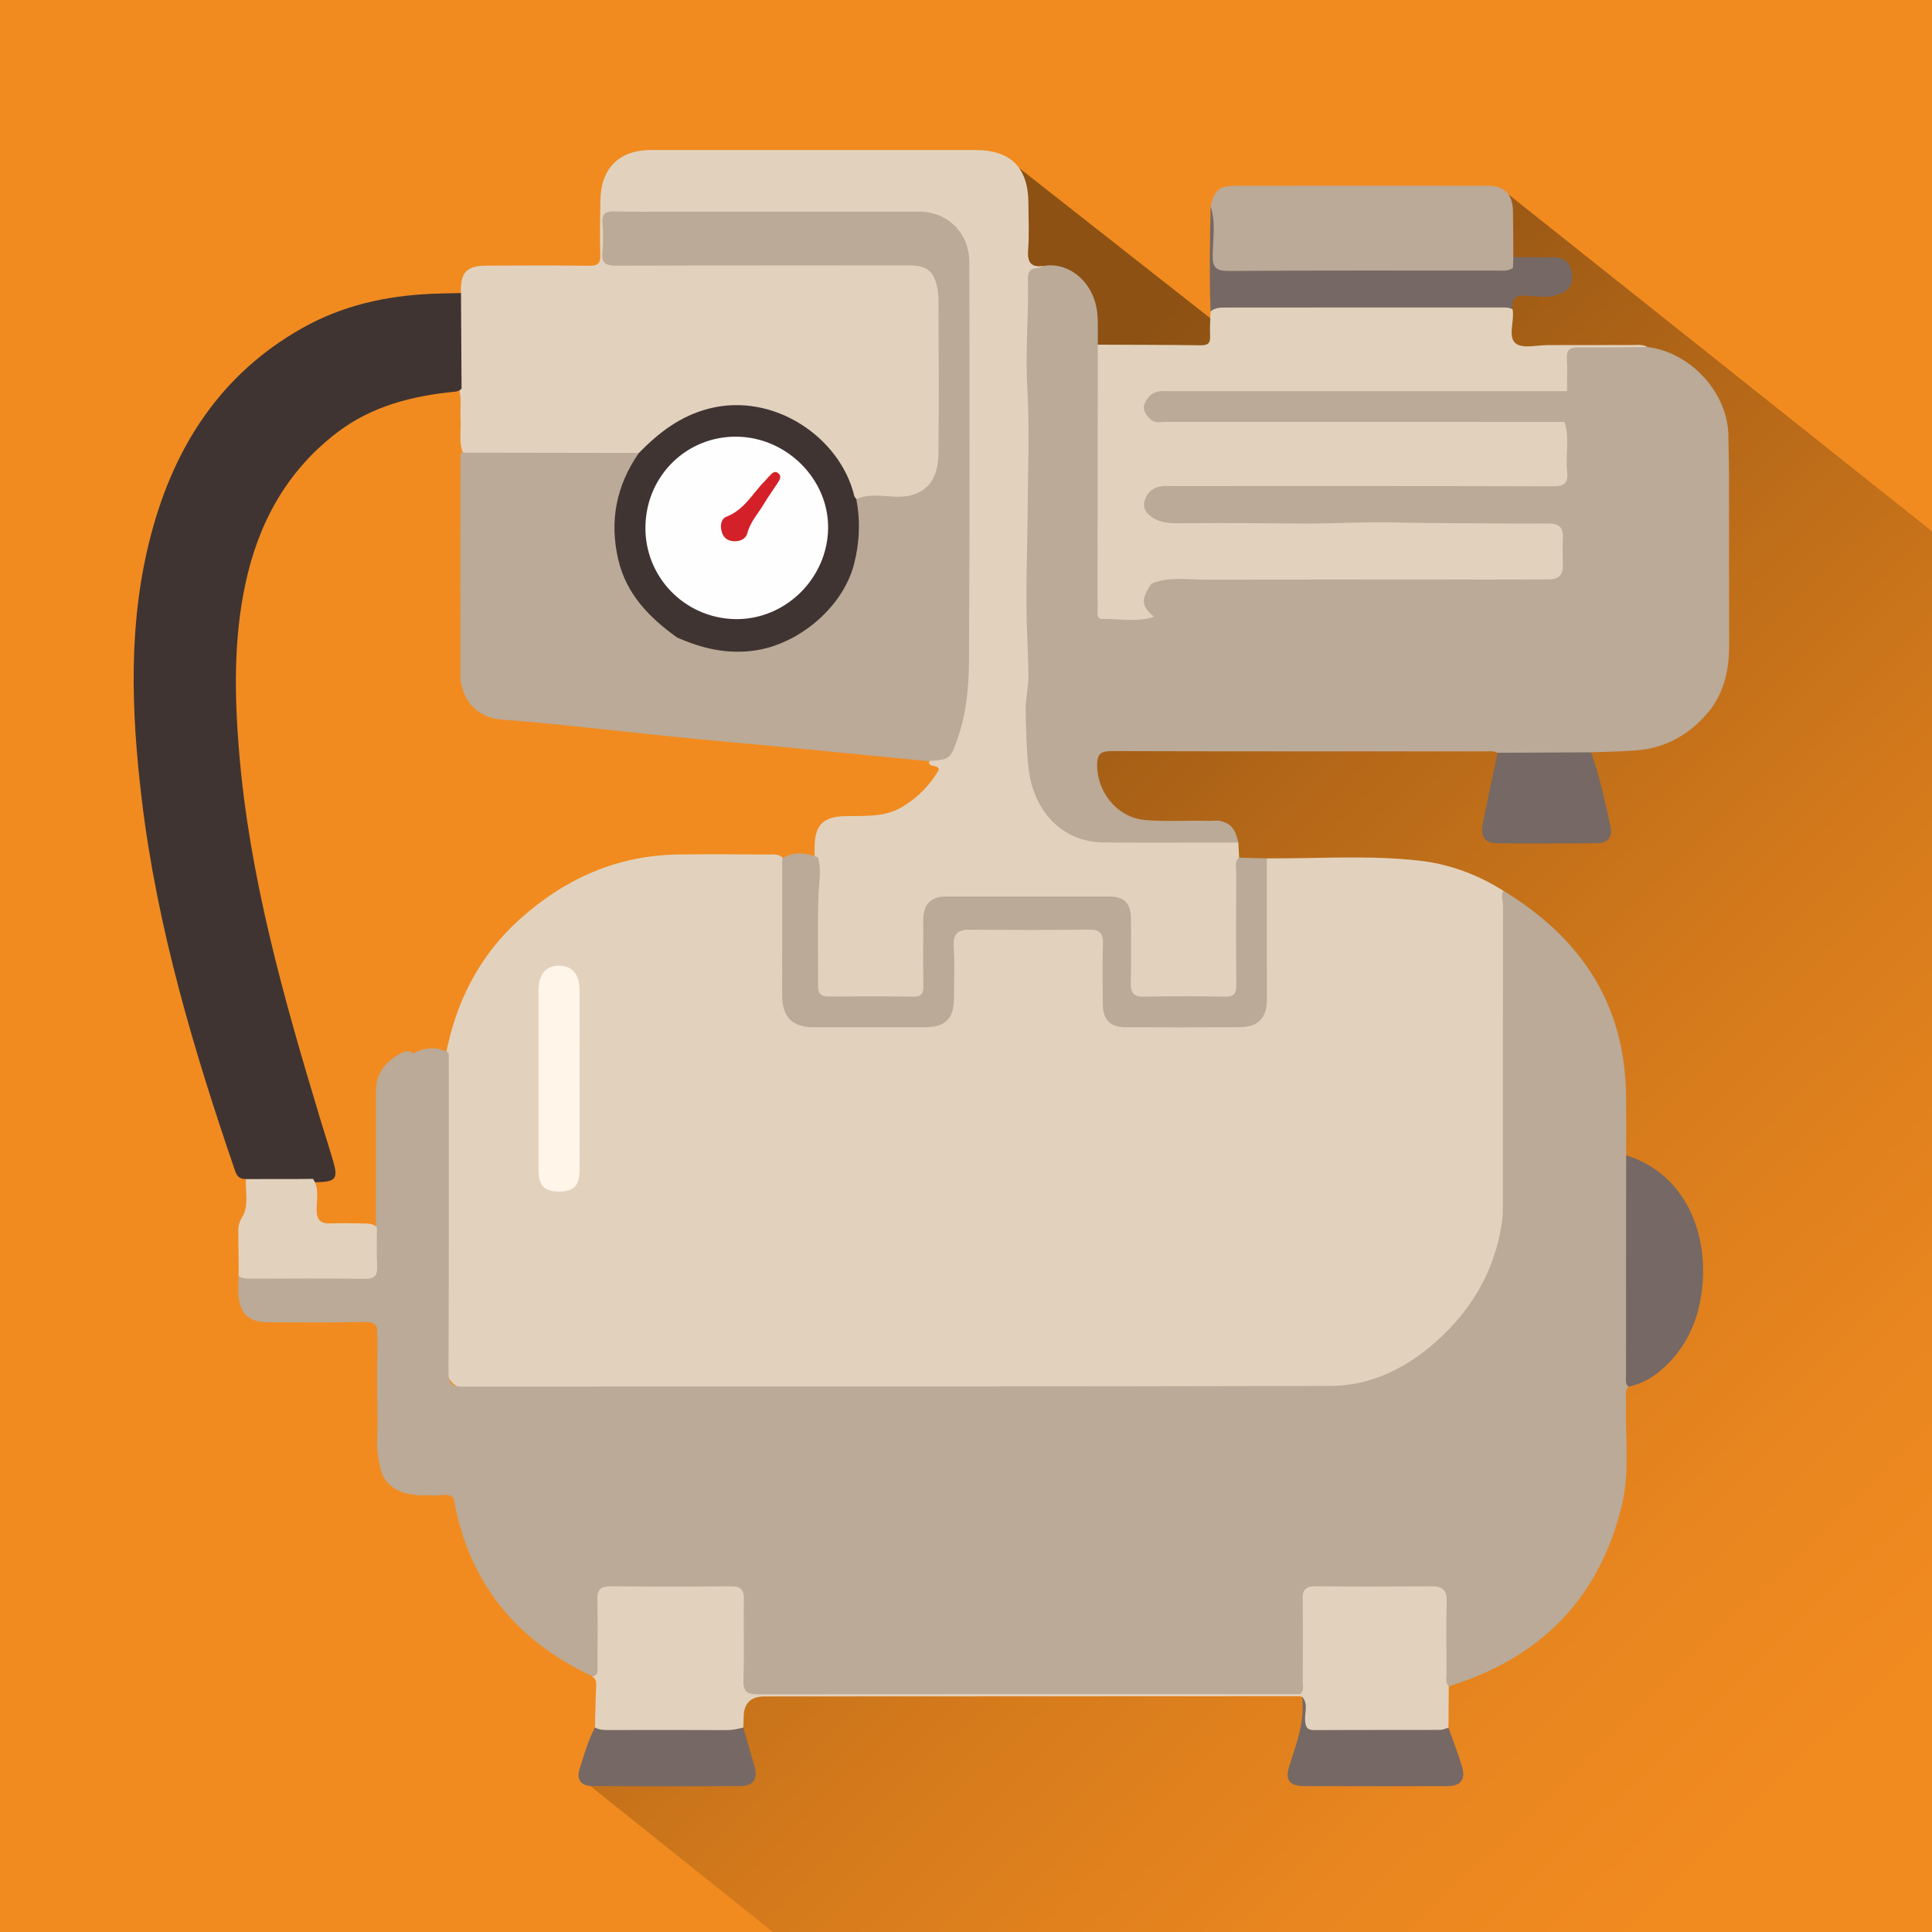 <?xml version="1.0" encoding="UTF-8"?>
<svg id="_Слой_1" data-name="Слой 1" xmlns="http://www.w3.org/2000/svg" width="200" height="200" xmlns:xlink="http://www.w3.org/1999/xlink" viewBox="0 0 200 200">
  <defs>
    <style>
      .cls-1 {
        fill: #fefefe;
      }

      .cls-1, .cls-2, .cls-3, .cls-4, .cls-5, .cls-6, .cls-7, .cls-8, .cls-9 {
        stroke-width: 0px;
      }

      .cls-2 {
        fill: #766864;
      }

      .cls-3 {
        fill: url(#_Безымянный_градиент_3);
      }

      .cls-4 {
        fill: #d42028;
      }

      .cls-5 {
        fill: #3f3432;
      }

      .cls-6 {
        fill: #e2d2bd;
      }

      .cls-7 {
        fill: #fff5e9;
      }

      .cls-8 {
        fill: #f18b20;
      }

      .cls-9 {
        fill: #baaa97;
      }
    </style>
    <linearGradient id="_Безымянный_градиент_3" data-name="Безымянный градиент 3" x1="190.433" y1="181.815" x2="81.65" y2="69.645" gradientUnits="userSpaceOnUse">
      <stop offset="0" stop-color="#f18b20"/>
      <stop offset=".166" stop-color="#e9861f"/>
      <stop offset=".409" stop-color="#d67b1c"/>
      <stop offset=".699" stop-color="#b56818"/>
      <stop offset="1" stop-color="#8d5113"/>
    </linearGradient>
  </defs>
  <rect class="cls-8" width="200" height="200"/>
  <polygon class="cls-3" points="133 39 156 20 200 55 200 200 80 200 60 184 103 85 105 17 133 39"/>
  <g>
    <path class="cls-6" d="m131.146,88.858c5.248.035,10.506-.351,15.741.23,3.148.349,6.07,1.438,8.755,3.135.361.695.353,1.451.354,2.203.003,10.173.111,20.348-.04,30.519-.092,6.186-3.096,11.052-7.816,14.895-3.418,2.783-7.359,4.104-11.779,4.102-29.058-.014-58.116-.007-87.174-.008q-3.149-0-3.151-3.183c-.001-9.731-.001-19.462.001-29.192 0-.751-.033-1.504.087-2.25,1.052-5.539,3.454-10.355,7.692-14.158,4.666-4.187,10.071-6.61,16.41-6.693,3.044-.04,6.089-.019,9.134.003.637.005,1.351-.147,1.817.516.268.635.204,1.306.205,1.966.008,3.894-.01,7.787.009,11.681.011,2.424.866,3.284,3.282,3.297,3.584.019,7.167.021,10.751-.001,2.126-.013,2.846-.733,2.908-2.884.05-1.725-.03-3.452.034-5.176.053-1.438.501-1.953,1.927-1.983,4.158-.088,8.317-.069,12.475-.009,1.3.019,1.72.48,1.777,1.811.081,1.901-.002,3.805.037,5.707.04,1.959.599,2.522,2.562,2.534,3.539.021,7.079.031,10.618-.004,2.247-.023,2.953-.732,2.966-2.952.025-4.071-0-8.141.014-12.212.002-.652-.102-1.342.403-1.894Z"/>
    <path class="cls-9" d="m46.455,109.011c0,11.013.018,22.026-.025,33.038-.004,1.154.278,1.495,1.468,1.493,29.94-.034,59.881.009,89.821-.072,4.182-.011,7.836-1.821,10.972-4.616,3.651-3.253,5.981-7.234,6.754-12.088.069-.433.125-.873.126-1.31.007-10.57 0-21.141.021-31.711.001-.504-.265-1.028.048-1.523,7.897,4.794,12.531,11.561,12.687,21.023.035,2.117.009,4.236.011,6.353.294.509.409,1.057.41,1.644.009,7.045-.005,14.091.007,21.136.001.401-.053.789-.173,1.17-.427.448-.227,1.006-.246,1.516-.129,3.563.414,7.173-.422,10.684-2.316,9.732-8.451,15.888-17.937,18.818-.839-.249-.624-.983-.638-1.539-.055-2.207-.004-4.417-.029-6.625-.017-1.55-.199-1.741-1.782-1.752-3.533-.025-7.067-.023-10.6-.001-1.437.009-1.612.183-1.632,1.601-.036,2.517.015,5.035-.027,7.553-.01.626.129,1.37-.689,1.692-18.793.018-37.586.004-56.378.006-1.408 0-1.589-.15-1.624-1.595-.059-2.476.003-4.953-.027-7.429-.02-1.643-.182-1.808-1.851-1.817-3.537-.02-7.075-.02-10.612-0-1.655.009-1.778.151-1.799,1.846-.023,1.901.051,3.805-.042,5.703-.027.555.175,1.446-.929,1.313-7.935-3.71-12.853-9.768-14.366-18.472-.721-.585-1.556-.127-2.33-.248-.636-.099-1.297.107-1.931-.116-.156-.018-.312-.037-.468-.055.006-.091.01-.239.05-.246,1.564-.297,1.495-1.312,1.162-2.508-.128-.459-.043-.969-.043-1.455-.001-11.991.002-23.983-.005-35.974-.001-1.247.022-2.498.488-3.661.321-.801.129-1.146-.687-1.255-.223-.03-.397-.184-.494-.401,1.031-.749,2.791-.805,3.762-.12Z"/>
    <path class="cls-6" d="m128.191,87.217c.029.523.057,1.046.086,1.569.219.873.102,1.761.104,2.641.01,3.404.03,6.807-.008,10.211-.017,1.561-.338,1.894-1.865,1.92-2.607.045-5.216.054-7.823-.004-1.523-.034-1.955-.482-2.005-2.019-.064-1.988.012-3.978-.032-5.967-.04-1.793-.542-2.323-2.305-2.334-5.348-.031-10.696-.028-16.044-.001-1.637.008-2.225.592-2.282,2.252-.07,2.032.009,4.067-.033,6.099-.034,1.634-.342,1.957-1.947,1.979-2.563.035-5.127.043-7.69-.004-1.609-.029-2.09-.459-2.05-2.085.087-3.487-.274-6.983.184-10.463.082-.62-.027-1.235-.11-1.845-.051-.525-.054-1.054-.042-1.583.048-2.154.892-3.034,3.073-3.093,2.065-.056,4.156.159,6.049-.987,1.622-.981,2.87-2.295,3.734-3.809-.039-.706-1.484-.065-.853-1.184,1.572-.082,2.111-1.135,2.497-2.471.783-2.707,1.065-5.487,1.078-8.265.062-13.318.025-26.636.032-39.954.001-1.269-.192-2.464-.954-3.52-1.015-1.406-2.382-1.993-4.112-1.986-6.415.026-12.83.011-19.246.01-3.716-0-7.433-.01-11.149.005-1.53.006-1.663.136-1.67,1.674-.015,3.429-.175,3.053,2.95,3.058,9.07.013,18.14.004,27.209.005.575 0,1.151-.022,1.724.041,1.328.145,2.202.84,2.564,2.143.251.903.327,1.825.327,2.759-.001,4.69.001,9.38-.002,14.07-0.0.62-.025,1.238-.128,1.851-.426,2.535-1.859,3.795-4.423,3.856-1.327.032-2.655-.014-3.978.071-.982-.006-1.005-.858-1.255-1.475-1.646-4.049-4.552-6.732-8.799-7.736-4.213-.996-7.954.115-11.131,3.076-.64.596-1.172,1.351-2.137,1.489-5.551.154-11.099.06-16.648.051-.264-0-.526-.05-.776-.144-.161-.066-.293-.17-.399-.308-.432-1.111-.153-2.271-.226-3.407-.07-1.096.14-2.209-.195-3.291-.257-2.927-.102-5.859-.096-8.789.001-.358.142-.682.331-.984-.083-2.116.569-2.831,2.646-2.839,3.534-.014,7.07-.039,10.603.015.932.014,1.208-.24,1.174-1.174-.066-1.853-.013-3.71.009-5.566.04-3.36,1.937-5.246,5.266-5.246,11.178-.001,22.356-.001,33.534.002,3.692.001,5.508,1.832,5.509,5.538.001,1.591.095,3.189-.029,4.77-.102,1.3.272,1.888,1.612,1.686-1.299.839-1.162,2.132-1.215,3.45-.318,7.861.175,15.722-.103,23.588-.133,3.776-.363,7.581.089,11.38.34,2.86-.186,5.734-.218,8.607-.02,1.78.147,3.537.319,5.29.404,4.131,3.556,6.953,7.682,6.981,3.893.027,7.785.004,11.678.008.662.001,1.336-.044,1.913.385Z"/>
    <path class="cls-9" d="m128.191,87.217c-4.646.002-9.292.037-13.937-.005-4.46-.04-7.301-3.419-7.78-7.682-.221-1.962-.26-3.94-.299-5.917-.025-1.249.291-2.45.284-3.685-.011-2.293-.178-4.587-.2-6.871-.032-3.34.096-6.694.12-10.035.031-4.339.21-8.68-.037-13.032-.209-3.694.156-7.418.069-11.123-.035-1.468,1.1-.902,1.635-1.34,2.643-.46,5.277,1.732,5.555,5.004.089,1.043.033,2.098.044,3.148.509.652.403,1.425.403,2.166.008,7.815.004,15.63.006,23.445 0.0.485-.004.97.038,1.456.051.574.338.909.92.911,1.449.005,2.904.202,4.343-.123.797-.321,1.634-.356,2.478-.356,11.851-.001,23.703.003,35.554-.005,1.286-.001,2.55.243,3.835.262,1.059.016,1.583.661,1.642,1.703.055.972.025,1.945.037,2.918.011.955.389,1.492,1.417,1.488,2.519-.008,5.034.076,7.539-.365,2.612-.46,4.504-1.929,6.032-3.986.46-.619.368-1.348.369-2.048.01-5.528-.009-11.056.021-16.584.003-.644-.25-1.449.633-1.816.027,1.588.075,3.175.078,4.763.009,5.786-.01,11.573.009,17.359.009,2.644-.613,5.12-2.364,7.101-1.878,2.125-4.289,3.479-7.192,3.709-1.576.125-3.16.138-4.741.202-.341.435-.84.456-1.32.464-2.333.039-4.666.03-6.999.006-.492-.005-.967-.083-1.357-.423-.46-.229-.955-.146-1.436-.146-12.819-.003-25.638.013-38.457-.026-1.179-.004-1.56.267-1.559,1.51.002,2.461,1.797,5.245,4.838,5.615,2.27.207,4.546.027,6.818.095.475.014.964-.11,1.423.112,1.056.318,1.323,1.204,1.535,2.13Z"/>
    <path class="cls-5" d="m47.721,30.341c.02,3.294.04,6.588.061,9.882-.053.052-.107.104-.159.157-.13.075-.269.126-.416.156-4.467.432-8.718,1.474-12.368,4.283-5.194,3.998-8.105,9.359-9.448,15.676-1.209,5.688-1.116,11.442-.652,17.174,1.061,13.093,4.632,25.653,8.408,38.158.448,1.482.934,2.953,1.361,4.441.492,1.718.223,2.054-1.544,2.109-.221.007-.442-.006-.665 0-.549.045-1.098.012-1.647.011-1.734-.092-3.504.392-5.195-.335-.583.003-.898-.194-1.118-.835-4.296-12.541-8.075-25.216-9.659-38.429-1.109-9.251-1.443-18.516,1.005-27.634,2.429-9.049,7.209-16.44,15.559-21.166,4.163-2.356,8.692-3.369,13.43-3.574,1.015-.044,2.031-.053,3.046-.078Z"/>
    <path class="cls-9" d="m84.659,88.74c.392,1.165.145,2.324.092,3.511-.146,3.304-.051,6.618-.061,9.928-.002.76.414.982,1.1.979,2.919-.011,5.839-.029,8.757.011.846.012,1.049-.334,1.037-1.103-.034-2.255-.02-4.512-.009-6.767.009-1.74.764-2.499,2.468-2.499,5.573-.003,11.146-.004,16.719-0,1.624.001,2.313.697,2.317,2.329.006,2.212.037,4.424-.015,6.634-.024,1.014.298,1.431,1.364,1.41,2.785-.054,5.573-.053,8.359.001.946.018,1.204-.311,1.195-1.221-.041-3.892-.024-7.785-.008-11.677.002-.504-.202-1.076.301-1.49.957.024,1.913.048,2.87.072.002,4.868.008,9.735.004,14.603-.001,1.919-.896,2.86-2.823,2.873-3.938.026-7.876.018-11.814.003-1.589-.006-2.337-.77-2.35-2.373-.017-2.08-.047-4.161.014-6.239.031-1.066-.283-1.505-1.421-1.491-4.114.052-8.23.044-12.345.006-1.235-.011-1.751.396-1.677,1.705.102,1.809.039,3.627.022,5.441-.02,2.086-.913,2.953-3.01,2.955-3.85.003-7.699.004-11.549-0-2.165-.002-3.224-1.079-3.225-3.276-.001-4.735.002-9.47.004-14.204,1.205-.735,2.439-.59,3.683-.12Z"/>
    <path class="cls-9" d="m125.326,21.379c.325-1.618.901-2.144,2.459-2.146,8.74-.009,17.48-.012,26.221-.002,1.733.002,2.577.858,2.615,2.609.034,1.588.027,3.178.038,4.767.258.409.32.827.056,1.259-.491.575-1.175.566-1.835.567-9.245.018-18.491.023-27.736-.002-1.602-.004-1.668-.145-1.704-1.765-.039-1.762.152-3.529-.114-5.286Z"/>
    <path class="cls-6" d="m61.318,173.524c.731-.13.527-.714.53-1.159.016-2.254.045-4.508-.009-6.761-.025-1.034.335-1.401,1.379-1.391,4.153.042,8.308.037,12.461.003.968-.008,1.34.322,1.324,1.307-.043,2.783.052,5.57-.046,8.351-.044,1.262.386,1.526,1.568,1.524,18.692-.033,37.384-.021,56.076-.02.091.048.122.096.092.144-.03.048-.06.072-.091.072-18.492.008-36.984.015-55.477.023q-2.138.001-2.142,2.159c-.001.353-.027.706-.041,1.059-.448.603-1.107.665-1.774.668-3.994.022-7.988.026-11.982-.004-.606-.005-1.258.009-1.596-.673.039-1.472.059-2.944.131-4.415.02-.403-.127-.657-.403-.888Z"/>
    <path class="cls-6" d="m134.603,175.595c-0-.072-.001-.144-.001-.216.434-.391.255-.909.257-1.373.016-2.824.035-5.649-.007-8.473-.015-.973.336-1.326,1.312-1.318,4.015.035,8.031.03,12.047.004,1.103-.007,1.583.368,1.548,1.551-.073,2.469-.031,4.942-.014,7.413.003.465-.172.98.234,1.384-.012,1.427-.024,2.853-.036,4.28-.32.62-.917.647-1.491.652-3.981.035-7.963.044-11.944-.002-1.397-.016-1.48-.2-1.517-1.667-.018-.725.23-1.485-.191-2.177l-.108.003-.088-.062Z"/>
    <path class="cls-9" d="m42.744,109.033c.653.514,1.468.002,2.238.371-1.131,1.607-1.189,3.437-1.187,5.3.014,12.195.008,24.39.001,36.585-0.0.712-.015,1.415.396,2.044.594.908.192,1.128-.713,1.081-.42-.022-.892-.155-1.257.219-1.852-.453-2.718-1.431-2.984-3.368-.183-3.523.033-7.051-.096-10.572-.166-4.527-.306-9.053-.235-13.583.014-4.68-.003-9.36.006-14.038-.028-1.801.852-3.069,2.376-3.919.44-.245.934-.537,1.454-.118Z"/>
    <path class="cls-2" d="m168.583,143.549c-.362-.305-.258-.726-.258-1.109.001-7.614.008-15.227.014-22.841,5.885,1.812,8.593,7.753,7.845,13.962-.363,3.015-1.509,5.693-3.737,7.832-1.097,1.054-2.346,1.851-3.865,2.156Z"/>
    <path class="cls-2" d="m125.326,21.379c.54,1.633.241,3.317.209,4.966-.025,1.322.301,1.714,1.681,1.704,9.246-.067,18.494-.034,27.741-.036.57-0,1.157.085,1.669-.278.221.172.294.418.35.677.338,1.581.339,1.553,1.993,1.602.841.025,1.749-.243,2.492.413-1.129.485-2.322.246-3.465.183-1.167-.065-1.575.311-1.41,1.419-.539.29-1.124.189-1.692.189-9.858.012-19.717.019-29.575.026-.139-3.622-.076-7.243.009-10.865Z"/>
    <path class="cls-2" d="m155.027,77.928c3.225-.016,6.451-.031,9.676-.047.91,2.525,1.454,5.148,2.031,7.758.222,1.003-.333,1.641-1.374,1.65-3.484.028-6.968.042-10.451.001-1.208-.014-1.67-.708-1.415-1.995.488-2.46,1.019-4.911,1.532-7.366Z"/>
    <path class="cls-2" d="m134.8,175.654c.653.724.256,1.596.304,2.395.041.682.155,1.057.959,1.052,4.332-.027,8.665-.008,12.997-.022.294-.001.588-.15.883-.231.467,1.326.981,2.638,1.389,3.982.415,1.365-.097,2.064-1.476,2.069-4.937.015-9.875.016-14.812-.001-1.609-.006-2.05-.64-1.55-2.176.748-2.3,1.591-4.579,1.307-7.068Z"/>
    <path class="cls-2" d="m61.591,178.826c.436.257.914.267,1.403.267,4.09-.006,8.181-.013,12.271.007.585.003,1.126-.131,1.678-.264.393,1.354.797,2.705,1.174,4.064.351,1.262-.138,1.988-1.454,1.995-5.122.028-10.245.028-15.368-.001-1.139-.006-1.644-.681-1.303-1.746.468-1.461.869-2.954,1.599-4.321Z"/>
    <path class="cls-6" d="m30.774,122.052c.543-.005,1.086-.01,1.63-.016.68,1.004.359,2.14.369,3.215.01,1.022.396,1.433,1.408,1.398,1.099-.038,2.202-.027,3.303.003.563.015,1.162-.043,1.591.462.172,1.492.007,2.989.086,4.48.043.816-.38,1.096-1.09,1.16-.439.039-.879.038-1.319.038-3.345-0-6.689.014-10.034-.009-.729-.005-1.533.119-2.011-.676-.011-1.592-.01-3.184-.038-4.775-.011-.612.242-1.111.553-1.601.737.144.612.775.636,1.248.044.869.417,1.267,1.303,1.269,3.727.008,3.162.247,3.25-2.985.029-1.074-.31-2.205.364-3.211Z"/>
    <path class="cls-9" d="m24.706,132.107c.436.266.918.258,1.406.258,3.875-.005,7.75-.045,11.624.022,1.104.019,1.354-.384,1.302-1.376-.069-1.317-.018-2.641-.019-3.962.041-.03.081-.061.122-.091.041.03.081.061.122.091-.008,8.072-.016,16.144-.024,24.216-.343-1.35-.135-2.724-.153-4.085-.038-2.964-.08-5.932.018-8.893.041-1.227-.369-1.462-1.496-1.436-3.273.074-6.548.023-9.822.028-2.033.003-2.984-.872-3.104-2.916-.036-.616.014-1.237.024-1.855Z"/>
    <path class="cls-6" d="m30.774,122.052c.007,1.809-.032,3.62.038,5.427.037.959-.336,1.272-1.23,1.171-.349-.04-.706.009-1.058-.009-.877-.046-1.861.291-2.606-.147-.909-.535-.229-1.638-.472-2.451-.035-.116-.148-.208-.225-.311.514-1.197.173-2.449.237-3.675,1.772-.001,3.544-.002,5.316-.003Z"/>
    <path class="cls-2" d="m161.46,30.427c-1.14-.009-2.285-.084-3.419-.007-1.064.073-1.57-.236-1.412-1.37.06-.43.001-.876-.004-1.314.011-.376.022-.752.033-1.128,1.314.011,2.629.066,3.941.019,1.073-.039,1.848.368,2.081,1.395.24,1.059-.021,2.008-1.22,2.407Z"/>
    <path class="cls-7" d="m59.997,111.79c0,3.095.007,6.191-.002,9.286-.005,1.695-.59,2.288-2.189,2.267-1.499-.02-2.055-.617-2.056-2.267-.006-6.191-.006-12.381-0-18.572.002-1.674.79-2.572,2.19-2.534,1.331.036,2.052.912,2.055,2.534.007,3.095.002,6.191.002,9.286Z"/>
    <path class="cls-9" d="m100.348,27.169c-.001-3.044-2.225-5.262-5.237-5.263-8.27-.002-16.541-0-24.811-0-2.211,0-4.424.042-6.633-.019-.956-.026-1.389.209-1.3,1.246.082.966.099,1.953-.005,2.915-.131,1.216.358,1.463,1.495,1.458,10.128-.042,20.256-.016,30.384-.036,1.174-.002,2.119.325,2.546,1.458.243.645.357,1.376.361,2.069.028,5.352.059,10.704-.001,16.055-.034,3.005-1.718,4.522-4.573,4.362-1.297-.073-2.649-.308-3.925.249-.396.412-.255.9-.195,1.377,1.199,9.591-7.954,16.35-16.278,13.403-.684-.242-1.347-.616-2.094-.625-.05-.54-.586-.693-.936-.969-5.385-4.237-6.709-10.779-3.373-16.74.212-.379.512-.733.367-1.22-6.028-.009-12.056-.019-18.084-.028l-0-0h0c-.197-.084-.325-.022-.383.185-.036,7.659-.006,15.318-.014,22.977-0.0.262-.033.53.105.775.373,2.12,1.989,3.53,4.146,3.693,2.189.165,4.376.365,6.56.587,4.011.408,8.017.862,12.028,1.264,3.407.342,6.82.628,10.229.955,5.1.489,10.199.992,15.299,1.488,2.371-.163,2.352-.169,3.133-2.422.892-2.572,1.133-5.269,1.15-7.928.088-13.755.047-27.51.04-41.266Z"/>
    <path class="cls-5" d="m70.084,65.987c-2.862-2.051-5.24-4.467-6.079-8.047-.938-4.002-.21-7.682,2.132-11.051,2.06-2.102,4.29-3.835,7.265-4.595,6.685-1.71,13.569,2.959,15.034,9.046.028.118.139.216.211.323.43,2.277.341,4.522-.249,6.775-1.176,4.496-5.81,8.336-10.42,8.923-2.84.362-5.379-.255-7.894-1.375Z"/>
    <path class="cls-6" d="m168.986,35.717c-2.912-.004-5.824.012-8.737.008-1.143-.002-2.632.393-3.34-.173-.831-.665-.154-2.229-.305-3.392-.006-.044-.013-.087-.02-.131-.36-.219-.762-.201-1.158-.201-9.493.008-18.986-.007-28.479.009-.572.001-1.158-.013-1.63.407-.021.834-.09,1.671-.048,2.503.036.72-.157,1.01-.939.998-3.561-.052-7.124-.049-10.686-.066-.007,7.344-.014,14.689-.02,22.033-.001,1.77-.009,3.54.007,5.309.004.41-.154,1.061.476,1.052,1.786-.028,3.594.356,5.357-.215-.653-1.115-1.075-2.224.078-3.298.053-.057.11-.104.166-.15,2.928-.002,5.856-.004,8.784-.004,10.616-.001,21.232 0,31.848-0q1.871-0,1.872-1.93c.001-1.062-.08-2.131.021-3.183.118-1.23-.323-1.554-1.543-1.55-13.226.043-26.452.027-39.677.025-.443-0-.894.041-1.323-.064-.208-.149-.329-.381-.443-.669-.387-1.423.047-2.096,1.474-2.261.572-.066,1.149-.036,1.724-.036,12.344-.001,24.688-0,37.031-.002.575,0,1.149.001,1.724-.036.906-.058,1.366-.536,1.4-1.434.056-1.459.061-2.919-.003-4.378-.024-.542-.156-1.055-.656-1.381-.407-.207-.845-.222-1.291-.226-3.887-.038-7.775-.01-11.662-.012-9.19-.004-18.38-.044-27.57-.019-.486.001-.972-.002-1.453-.095-.487-.094-.798-.379-.895-.858-.105-.521.244-.831.619-1.071.548-.352,1.189-.302,1.804-.301,12.812.033,25.624-.09,38.436-.013.784.005,1.6.132,2.323-.333.558-.792.338-1.7.372-2.564.058-1.477.139-1.592,1.578-1.614,1.584-.024,3.169.013,4.753-.017.559-.01,1.163.062,1.58-.463-.487-.294-1.029-.202-1.551-.203Z"/>
    <path class="cls-9" d="m178.683,46.138c.001-.467-.168-.981.23-1.39-.256-4.326-4.022-8.295-8.375-8.827-2.383.019-4.766.078-7.148.037-.943-.016-1.242.309-1.189,1.221.064,1.1.013,2.207.011,3.311-13.714.001-27.428.002-41.142.003-.354,0-.713-.033-1.061.014-.784.104-1.278.668-1.528,1.318-.244.634.178,1.197.661,1.619.446.391,1.017.229,1.535.229,13.758.007,27.517.005,41.275.005.569,1.685.08,3.427.279,5.127.146,1.251-.347,1.542-1.548,1.538-13.098-.041-26.196-.026-39.294-.025-.354,0-.71-.023-1.061.01-.873.081-1.491.54-1.793,1.362-.285.776.024,1.369.671,1.82,1.063.76,2.336.661,3.502.652,4.056-.031,8.11 0,12.165.033,3.132.025,6.268-.193,9.393-.112,3.051.079,6.099.067,9.149.094,2.301.02,4.602.031,6.902.016,1.078-.007,1.529.429,1.478,1.502-.044.927-.037,1.859-.004,2.787.039,1.084-.464,1.494-1.514,1.497-2.122.004-4.245.027-6.367.02-9.686-.031-19.373.014-29.059.008-1.877-.001-3.808-.344-5.643.405-1.127,1.647-1.078,2.302.261,3.448.722-.227,1.46-.278,2.217-.273,13.158.098,26.318-.182,39.475.166.893.024,1.391.353,1.337,1.358-.061,1.146-.003,2.298-.017,3.447-.012.964.334,1.463,1.407,1.424,1.766-.063,3.542.078,5.303-.04,2.421-.163,4.881-.457,6.804-2.12,1.484-1.283,2.852-2.545,2.755-4.976-.222-5.561-.074-11.138-.063-16.708Z"/>
    <path class="cls-1" d="m66.815,54.478c.097-5.281,4.337-9.393,9.56-9.272,5.129.119,9.405,4.443,9.351,9.457-.056,5.226-4.459,9.533-9.639,9.427-5.236-.107-9.369-4.391-9.273-9.612Z"/>
    <path class="cls-4" d="m76.019,56.033c-.635-.026-1.089-.294-1.288-.93-.208-.662-.117-1.387.491-1.623,1.852-.716,2.699-2.437,3.986-3.714.156-.155.281-.341.44-.492.249-.237.516-.592.892-.308.425.321.172.71-.044,1.044-.479.738-1,1.451-1.45,2.206-.579.972-1.377,1.81-1.675,2.961-.157.605-.716.859-1.351.855Z"/>
  </g>
</svg>